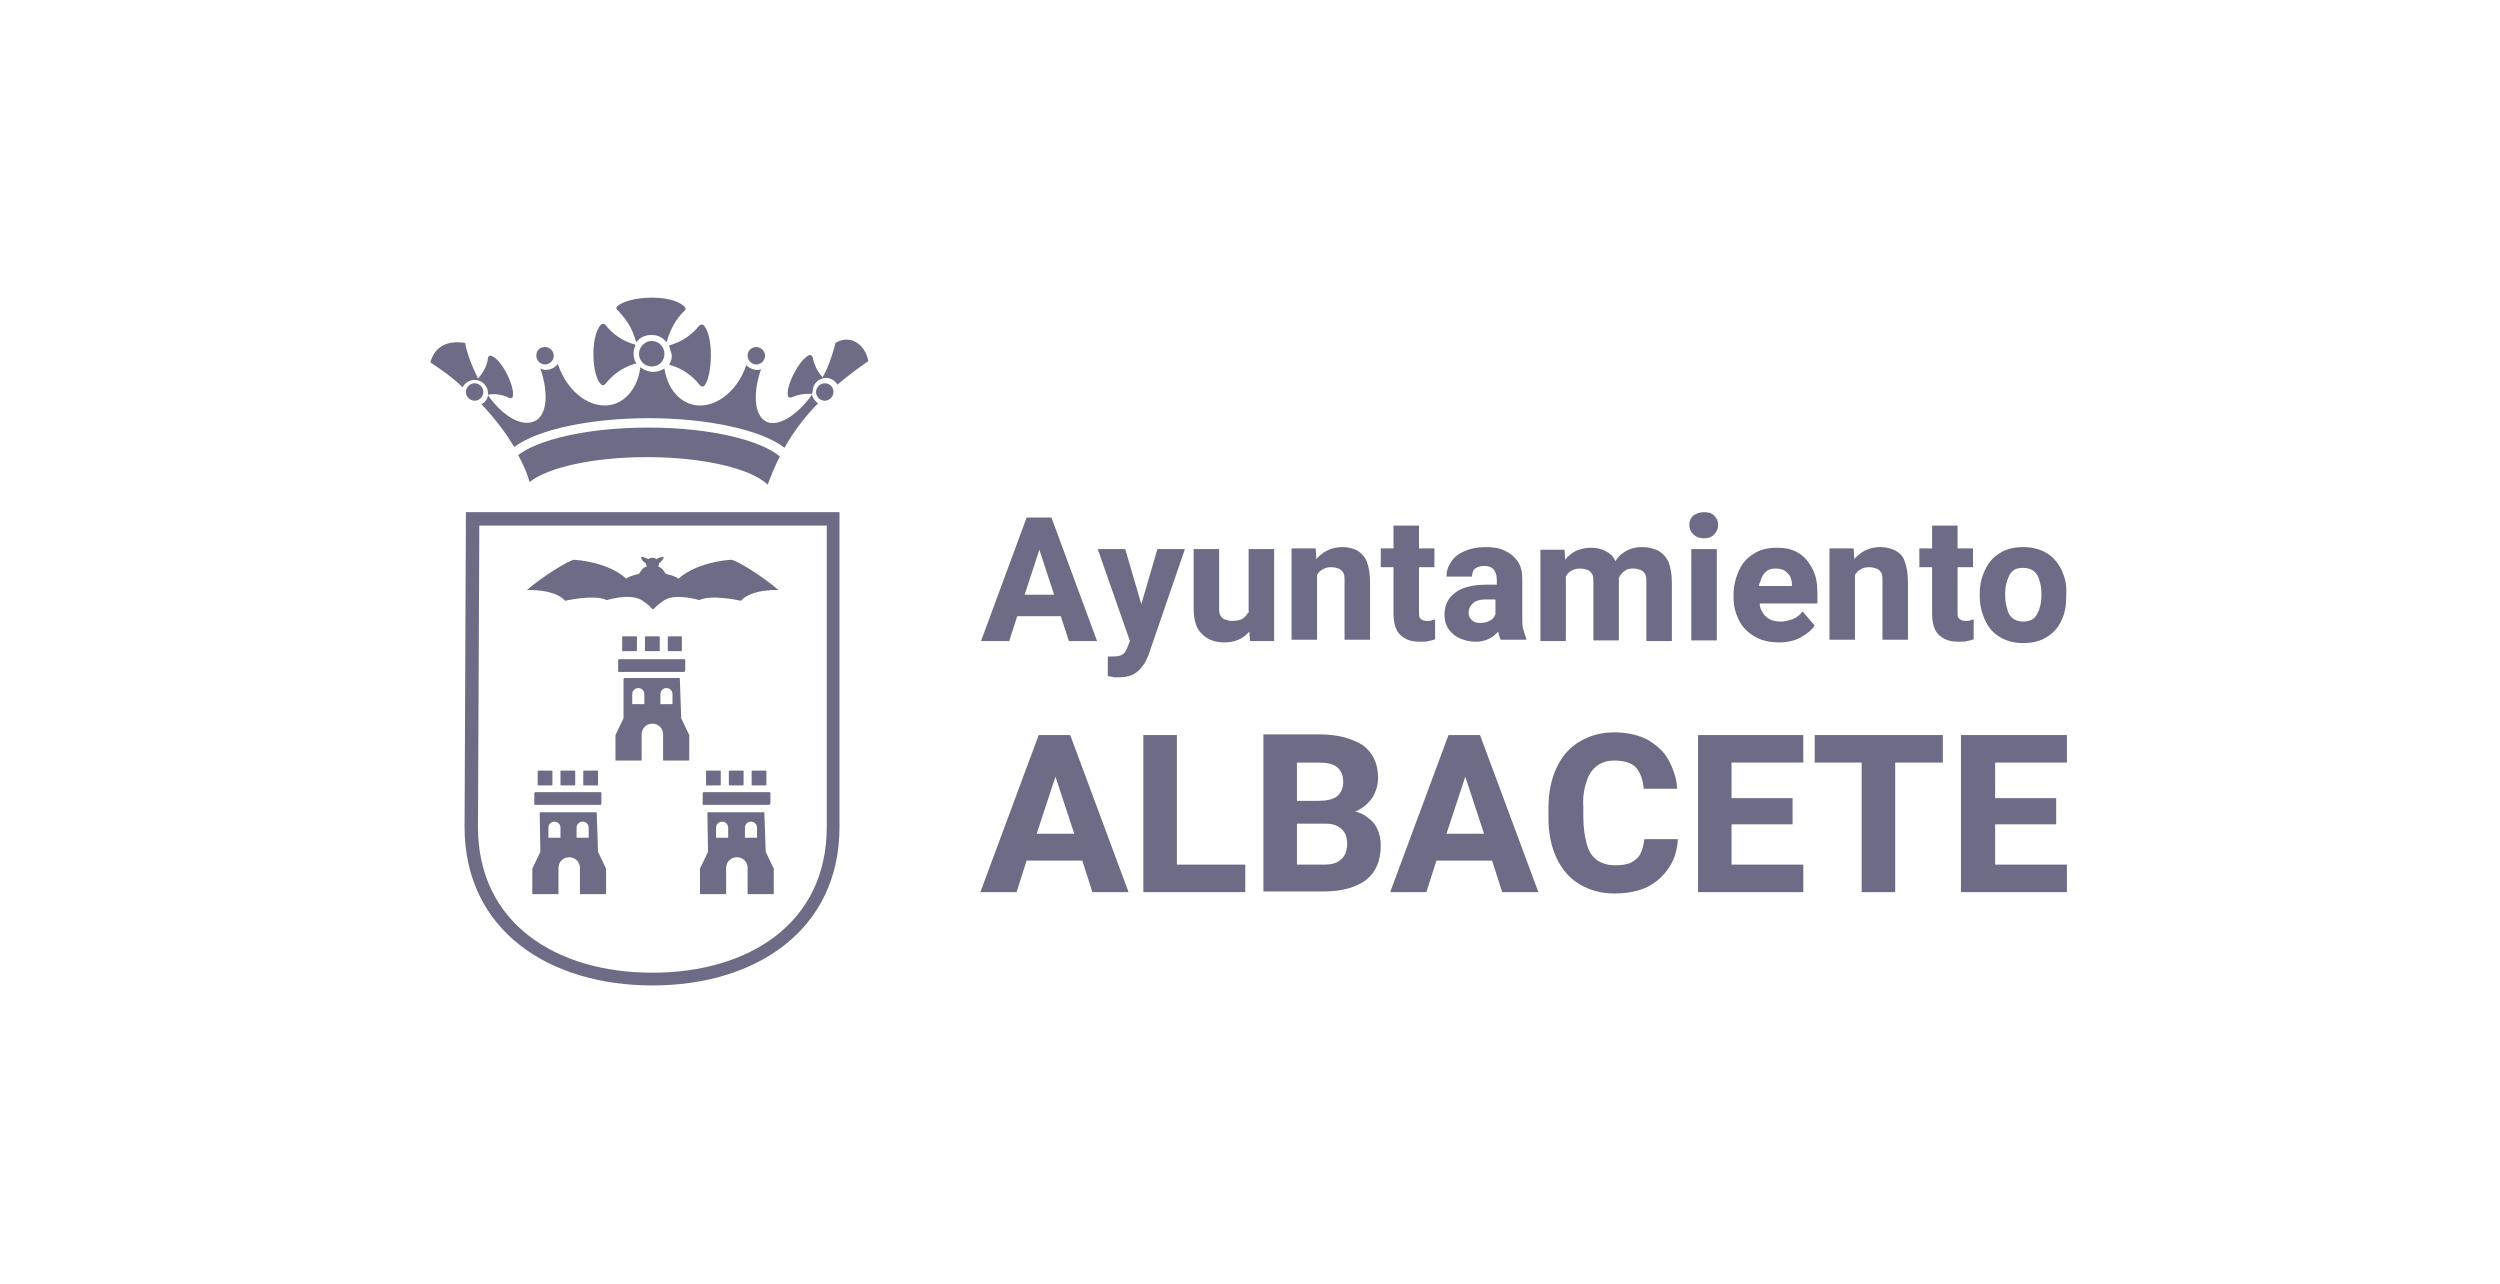 <?xml version="1.0" encoding="UTF-8" standalone="no"?>
<!DOCTYPE svg PUBLIC "-//W3C//DTD SVG 1.1//EN" "http://www.w3.org/Graphics/SVG/1.1/DTD/svg11.dtd">
<svg width="100%" height="100%" viewBox="0 0 851 437" version="1.1" xmlns="http://www.w3.org/2000/svg" xmlns:xlink="http://www.w3.org/1999/xlink" xml:space="preserve" xmlns:serif="http://www.serif.com/" style="fill-rule:evenodd;clip-rule:evenodd;stroke-linejoin:round;stroke-miterlimit:2;">
    <g id="Mesa-de-trabajo1" serif:id="Mesa de trabajo1" transform="matrix(1.008,0,0,0.853,0,0)">
        <rect x="0" y="0" width="843.355" height="512" style="fill:none;"/>
        <g transform="matrix(1,0,0,1,-37.402,1.33352e-13)">
            <g transform="matrix(2.265,0,0,2.679,179.789,115.443)">
                <path d="M58.2,15.6C57.1,15.5 56.1,15.7 55.1,16.1C54.9,16.2 54.6,16.1 54.6,15.8C54.3,14.5 56.2,10.5 57.8,9.8C58,9.7 58.2,9.9 58.3,10.1C58.5,11.2 59,12.3 59.8,13.1C60,12.7 60.2,12.3 60.4,11.9C61,10.5 61.4,9.2 61.7,8C63.7,6.7 66.1,8 66.6,10.7C65,11.8 63.4,13 62,14.2C61.6,13.6 61,13.2 60.3,13.2C59.2,13.2 58.3,14.1 58.3,15.2L58.2,15.6ZM9.9,15.8C9.8,16.4 9.4,16.9 8.9,17.1C10.8,19.1 12.5,21.3 13.8,23.5C17.4,20.8 25.4,19.2 33.9,19.2C42.5,19.2 50.6,20.9 54.1,23.6C55.4,21.3 57.1,19 59.1,17C58.7,16.7 58.3,16.2 58.2,15.7C56.2,18.5 53.7,20.2 51.9,19.9C49.7,19.4 49.2,16 50.6,11.9C50.4,12 50.2,12 50,12C49.4,12 48.8,11.7 48.4,11.3C47,15.5 43.3,18.1 40.1,17.1C38,16.4 36.6,14.4 36.2,11.8C35.7,12.1 35.2,12.3 34.5,12.3C33.8,12.3 33.1,12 32.6,11.6C32.3,14.3 30.8,16.4 28.7,17.1C25.4,18.1 21.7,15.4 20.3,11.1C19.9,11.7 19.2,12 18.5,12C18.2,12 17.9,11.9 17.7,11.8C19.1,15.9 18.6,19.3 16.4,19.8C14.4,20.3 11.9,18.6 9.9,15.8ZM13.6,15.9C13.6,16.2 13.3,16.3 13.1,16.2C12.1,15.7 11,15.5 9.9,15.7L9.9,15.5C9.9,14.4 9,13.5 7.9,13.5C7.1,13.5 6.4,14 6.1,14.6C4.7,13.2 3,12 1.3,10.9C2,8.3 4.1,7.6 6.5,8C6.7,9.3 7.2,10.6 7.8,12C8,12.4 8.2,12.9 8.4,13.3C9.2,12.4 9.8,11.3 9.9,10.2C9.9,10 10.2,9.8 10.4,9.9C12.1,10.6 13.9,14.6 13.6,15.9ZM18.4,8.6C19.1,8.6 19.7,9.2 19.7,9.9C19.7,10.6 19.1,11.2 18.4,11.2C17.7,11.2 17.1,10.6 17.1,9.9C17.1,9.1 17.6,8.6 18.4,8.6ZM49.9,8.6C50.6,8.6 51.2,9.2 51.2,9.9C51.2,10.6 50.6,11.2 49.9,11.2C49.2,11.2 48.6,10.6 48.6,9.9C48.6,9.1 49.2,8.6 49.9,8.6ZM34.3,7.7C35.4,7.7 36.2,8.6 36.2,9.6C36.2,10.7 35.4,11.5 34.3,11.5C33.2,11.5 32.4,10.6 32.4,9.6C32.4,8.6 33.3,7.7 34.3,7.7ZM31.8,7.3C31.9,7.6 32,7.8 32,7.9C32.5,7.2 33.3,6.8 34.3,6.8C35.2,6.8 36,7.2 36.5,7.9C36.5,7.8 36.6,7.7 36.6,7.6C37.1,6 37.9,4.4 39.2,3.2C39.4,3 39.4,2.8 39.2,2.6C37.2,0.6 30.7,1 29.1,2.6C29,2.7 29,3 29.2,3.1C30.3,4.2 31.3,5.6 31.8,7.3ZM53.4,24.9C52.7,26.3 52.1,27.7 51.6,29.1C49.1,26.7 42,25 33.6,25C25.7,25 18.9,26.5 16.1,28.7C15.7,27.3 15.1,26 14.4,24.7C17.2,22.5 24.4,20.6 33.8,20.6C43.4,20.6 50.7,22.6 53.4,24.9ZM26.7,5.3C26.9,5.1 27.2,5.1 27.4,5.3C28.4,6.6 29.9,7.7 31.7,8.2C31.8,8.2 31.8,8.3 31.9,8.3C31.7,8.7 31.6,9.1 31.6,9.6C31.6,10.1 31.7,10.6 32,11C32,11.1 31.9,11.1 31.8,11.1C30,11.6 28.5,12.7 27.4,14.1C27.2,14.3 26.9,14.4 26.7,14.1C25.4,12.9 25.1,7.1 26.7,5.3ZM36.9,8.4C36.9,8.4 37,8.3 37.1,8.3C38.8,7.8 40.3,6.8 41.4,5.4C41.6,5.2 41.9,5.2 42.1,5.4C43.6,7.2 43.3,12.9 42.2,14.3C42,14.6 41.7,14.5 41.5,14.3C40.4,12.9 38.9,11.8 37.1,11.3C37,11.3 37,11.2 36.9,11.2C37.2,10.8 37.3,10.3 37.3,9.8C37.1,9.2 37,8.7 36.9,8.4ZM60.1,14C59.4,14 58.8,14.6 58.8,15.3C58.8,16 59.4,16.6 60.1,16.6C60.8,16.6 61.4,16 61.4,15.3C61.4,14.6 60.9,14 60.1,14ZM7.9,14C8.6,14 9.2,14.6 9.2,15.3C9.2,16 8.6,16.6 7.9,16.6C7.2,16.6 6.6,16 6.6,15.3C6.6,14.6 7.2,14 7.9,14Z" style="fill:rgb(108,108,134);"/>
                <path d="M34.5,40C34.8,40 35,40.2 35,40.2C35,40.2 35.6,39.8 36.1,39.9C36,40.4 35.4,40.8 35.4,40.8C35.4,40.8 35.4,41.3 35.2,41.3C35.8,41.3 36.4,42.4 36.4,42.4C36.4,42.4 37.6,42.6 38.3,43.1C41,40.7 45.5,40.3 46.2,40.3C46.8,40.3 50.8,42.7 53.2,44.8C53.2,44.8 49.2,44.6 47.6,46.4C47.6,46.4 43.3,45.4 41.4,46.3C41.4,46.3 38.1,45.3 36.4,46.2C36.4,46.2 35.7,46.5 34.5,47.7C33.3,46.5 32.6,46.2 32.6,46.2C30.8,45.3 27.6,46.3 27.6,46.3C25.7,45.4 21.4,46.4 21.4,46.4C19.8,44.6 15.7,44.8 15.7,44.8C18.1,42.7 22.1,40.3 22.7,40.3C23.3,40.3 27.9,40.7 30.5,43.1C31.2,42.6 32.4,42.4 32.4,42.4C32.4,42.4 33,41.3 33.6,41.3C33.5,41.2 33.4,40.8 33.4,40.8C33.4,40.8 32.8,40.5 32.7,39.9C33.2,39.8 33.8,40.2 33.8,40.2C33.8,40.2 34,40 34.3,40L34.5,40Z" style="fill:rgb(108,108,134);"/>
                <path d="M30.1,58.1C30.1,58 30.2,57.9 30.2,57.9L38.4,57.9C38.5,57.9 38.5,58 38.5,58.1L38.7,63.9L39.9,66.4L39.9,70.1L39.8,70.2L36,70.2L36,66.3C36,65.4 35.3,64.7 34.4,64.7C33.5,64.7 32.8,65.4 32.8,66.3L32.8,70.2L28.9,70.2L28.9,66.4L30.1,63.9L30.1,58.1ZM31.4,60.3L31.4,61.8L33.2,61.8L33.2,60.3C33.2,59.8 32.8,59.4 32.3,59.4C31.8,59.4 31.4,59.8 31.4,60.3ZM35.6,60.3L35.6,61.8L37.4,61.8L37.4,60.3C37.4,59.8 37,59.4 36.5,59.4C36,59.4 35.6,59.8 35.6,60.3Z" style="fill:rgb(108,108,134);"/>
                <path d="M29.9,51.8C29.9,51.8 29.9,51.7 30,51.7L32,51.7C32.1,51.7 32.1,51.8 32.1,51.8L32.1,53.8C32.1,53.9 32,53.9 32,53.9L30,53.9C29.9,53.9 29.9,53.8 29.9,53.8L29.9,51.8Z" style="fill:rgb(108,108,134);"/>
                <path d="M33.3,51.8C33.3,51.8 33.3,51.7 33.4,51.7L35.4,51.7C35.5,51.7 35.5,51.8 35.5,51.8L35.5,53.8C35.5,53.9 35.4,53.9 35.4,53.9L33.4,53.9C33.3,53.9 33.3,53.8 33.3,53.8L33.3,51.8Z" style="fill:rgb(108,108,134);"/>
                <path d="M36.7,51.8L36.8,51.7L38.7,51.7C38.8,51.7 38.8,51.8 38.8,51.8L38.8,53.8C38.8,53.9 38.7,53.9 38.7,53.9L36.8,53.9C36.7,53.9 36.7,53.8 36.7,53.8L36.7,51.8Z" style="fill:rgb(108,108,134);"/>
                <path d="M29.3,55.2L29.4,55.1L39.2,55.1C39.3,55.1 39.3,55.2 39.3,55.2L39.3,56.8L39.2,57L29.4,57C29.3,57 29.3,56.9 29.3,56.9L29.3,55.2Z" style="fill:rgb(108,108,134);"/>
                <path d="M17.6,78C17.6,77.9 17.7,77.9 17.8,77.9L26,77.9C26.1,77.9 26.1,77.9 26.1,78L26.3,83.8L27.5,86.3L27.5,90C27.5,90.1 27.4,90.1 27.4,90.1L23.6,90.1L23.6,86.2C23.6,85.3 22.9,84.6 22,84.6C21.1,84.6 20.4,85.3 20.4,86.2L20.4,90.1L16.6,90.1C16.5,90.1 16.5,90 16.5,90L16.5,86.3L17.7,83.8L17.6,78ZM18.9,80.2L18.9,81.7L20.7,81.7L20.7,80.2C20.7,79.7 20.3,79.3 19.8,79.3C19.3,79.3 18.9,79.7 18.9,80.2ZM23.1,80.2L23.1,81.7L24.9,81.7L24.9,80.2C24.9,79.7 24.5,79.3 24,79.3C23.5,79.3 23.1,79.7 23.1,80.2Z" style="fill:rgb(108,108,134);"/>
                <path d="M17.3,71.8C17.3,71.7 17.4,71.7 17.4,71.7L19.4,71.7C19.5,71.7 19.5,71.7 19.5,71.8L19.5,73.8C19.5,73.9 19.4,73.9 19.4,73.9L17.4,73.9C17.3,73.9 17.3,73.8 17.3,73.8L17.3,71.8Z" style="fill:rgb(108,108,134);"/>
                <path d="M20.7,71.8C20.7,71.7 20.8,71.7 20.8,71.7L22.8,71.7C22.9,71.7 22.9,71.7 22.9,71.8L22.9,73.8C22.9,73.9 22.8,73.9 22.8,73.9L20.8,73.9C20.7,73.9 20.7,73.8 20.7,73.8L20.7,71.8Z" style="fill:rgb(108,108,134);"/>
                <path d="M24.1,71.8C24.1,71.7 24.2,71.7 24.2,71.7L26.2,71.7C26.3,71.7 26.3,71.7 26.3,71.8L26.3,73.8C26.3,73.9 26.2,73.9 26.2,73.9L24.2,73.9C24.1,73.9 24.1,73.8 24.1,73.8L24.1,71.8Z" style="fill:rgb(108,108,134);"/>
                <path d="M16.8,75.1L16.9,74.9L26.7,74.9C26.8,74.9 26.8,75 26.8,75L26.8,76.6L26.7,76.8L16.9,76.8C16.8,76.8 16.8,76.7 16.8,76.7L16.8,75.1Z" style="fill:rgb(108,108,134);"/>
                <path d="M42.6,78C42.6,77.9 42.7,77.9 42.7,77.9L51,77.9C51.1,77.9 51.1,77.9 51.1,78L51.3,83.8L52.5,86.3L52.5,90C52.5,90.1 52.4,90.1 52.4,90.1L48.6,90.1L48.6,86.2C48.6,85.3 47.9,84.6 47,84.6C46.1,84.6 45.4,85.3 45.4,86.2L45.4,90.1L41.6,90.1C41.5,90.1 41.5,90 41.5,90L41.5,86.3L42.7,83.8L42.6,78ZM43.9,80.2L43.9,81.7L45.7,81.7L45.7,80.2C45.7,79.7 45.3,79.3 44.8,79.3C44.3,79.3 43.9,79.7 43.9,80.2ZM48.2,80.2L48.2,81.7L50,81.7L50,80.2C50,79.7 49.6,79.3 49.1,79.3C48.6,79.3 48.2,79.7 48.2,80.2Z" style="fill:rgb(108,108,134);"/>
                <path d="M42.4,71.8C42.4,71.7 42.5,71.7 42.5,71.7L44.5,71.7C44.6,71.7 44.6,71.7 44.6,71.8L44.6,73.8C44.6,73.9 44.5,73.9 44.5,73.9L42.5,73.9C42.4,73.9 42.4,73.8 42.4,73.8L42.4,71.8Z" style="fill:rgb(108,108,134);"/>
                <path d="M45.8,71.8C45.8,71.7 45.9,71.7 45.9,71.7L47.9,71.7C48,71.7 48,71.7 48,71.8L48,73.8C48,73.9 47.9,73.9 47.9,73.9L45.9,73.9C45.8,73.9 45.8,73.8 45.8,73.8L45.8,71.8Z" style="fill:rgb(108,108,134);"/>
                <path d="M49.2,71.8C49.2,71.7 49.3,71.7 49.3,71.7L51.3,71.7C51.4,71.7 51.4,71.7 51.4,71.8L51.4,73.8C51.4,73.9 51.3,73.9 51.3,73.9L49.3,73.9C49.2,73.9 49.2,73.8 49.2,73.8L49.2,71.8Z" style="fill:rgb(108,108,134);"/>
                <path d="M41.9,75.1L42,74.9L51.8,74.9C51.9,74.9 52,75 52,75L52,76.6C52,76.6 51.9,76.8 51.8,76.8L42,76.8C41.9,76.8 41.9,76.7 41.9,76.7L41.9,75.1Z" style="fill:rgb(108,108,134);"/>
                <path d="M60.4,35.2L8.6,35.2L8.4,80.1C8.4,94.4 20,101.8 34.4,101.8C48.7,101.8 60.4,94.5 60.4,80.1L60.4,35.2ZM62.3,33.2L62.3,80.1C62.3,95.5 49.8,103.7 34.4,103.7C19,103.7 6.4,95.5 6.4,80.1L6.6,33.2L62.3,33.2Z" style="fill:rgb(108,108,134);"/>
            </g>
            <g transform="matrix(2.265,0,0,2.679,179.789,115.443)">
                <g>
                    <path d="M93.9,34L90.2,34L83.4,52.4L87.6,52.4L88.8,48.7L95.3,48.7L96.5,52.4L100.7,52.4L93.9,34ZM89.9,45.5L92.1,38.8L94.3,45.5L89.9,45.5Z" style="fill:rgb(108,108,134);fill-rule:nonzero;"/>
                    <path d="M107.3,46.9L104.9,38.7L100.8,38.7L105.6,52.4L105.2,53.4C105,53.9 104.8,54.2 104.5,54.4C104.2,54.6 103.7,54.7 102.9,54.7L102.3,54.7L102.3,57.6C102.5,57.7 102.7,57.7 102.8,57.7C103,57.7 103.1,57.8 103.3,57.8L103.9,57.8C104.6,57.8 105.3,57.7 105.8,57.5C106.3,57.3 106.7,57 107.1,56.6C107.4,56.2 107.7,55.9 107.9,55.5C108.1,55.1 108.3,54.7 108.4,54.4L113.8,38.7L109.7,38.7L107.3,46.9Z" style="fill:rgb(108,108,134);fill-rule:nonzero;"/>
                    <path d="M123.2,48.2C123,48.5 122.8,48.8 122.5,49C122.1,49.3 121.5,49.4 120.8,49.4C120.4,49.4 120.1,49.3 119.8,49.2C119.5,49.1 119.3,48.9 119.1,48.6C118.9,48.3 118.9,47.9 118.9,47.5L118.9,38.7L115.1,38.7L115.1,47.5C115.1,49.3 115.5,50.6 116.4,51.4C117.2,52.2 118.3,52.6 119.7,52.6C120.8,52.6 121.8,52.3 122.5,51.8C122.8,51.6 123.1,51.3 123.4,51L123.5,52.4L127.1,52.4L127.1,38.7L123.3,38.7L123.3,48.2L123.2,48.2Z" style="fill:rgb(108,108,134);fill-rule:nonzero;"/>
                    <path d="M139.5,38.9C138.9,38.6 138.1,38.4 137.3,38.4C136.2,38.4 135.3,38.7 134.5,39.2C134.1,39.5 133.7,39.8 133.4,40.2L133.3,38.6L129.7,38.6L129.7,52.2L133.5,52.2L133.5,42.6C133.5,42.5 133.6,42.4 133.6,42.4C133.8,42.1 134.1,41.8 134.4,41.7C134.7,41.5 135.1,41.4 135.6,41.4C136.1,41.4 136.4,41.5 136.7,41.6C137,41.7 137.2,41.9 137.4,42.2C137.6,42.5 137.6,42.9 137.6,43.5L137.6,52.2L141.4,52.2L141.4,43.6C141.4,42.3 141.2,41.3 140.9,40.5C140.6,39.8 140.1,39.3 139.5,38.9Z" style="fill:rgb(108,108,134);fill-rule:nonzero;"/>
                    <path d="M150.1,49.4C149.8,49.4 149.5,49.4 149.3,49.3C149.1,49.2 148.9,49.1 148.8,48.9C148.7,48.7 148.7,48.4 148.7,48L148.7,41.4L151,41.4L151,38.6L148.7,38.6L148.7,35.2L144.9,35.2L144.9,38.6L143,38.6L143,41.4L144.9,41.4L144.9,48.4C144.9,49.4 145.1,50.2 145.4,50.8C145.7,51.4 146.2,51.8 146.8,52.1C147.4,52.4 148.1,52.5 148.9,52.5C149.4,52.5 149.8,52.5 150.1,52.4C150.5,52.3 150.8,52.3 151.1,52.1L151.1,49.2C151,49.2 150.8,49.2 150.6,49.3C150.5,49.4 150.3,49.4 150.1,49.4Z" style="fill:rgb(108,108,134);fill-rule:nonzero;"/>
                    <path d="M164.1,48.9L164.1,43.2C164.1,42.1 163.9,41.2 163.4,40.5C162.9,39.8 162.3,39.3 161.4,38.9C160.6,38.5 159.6,38.4 158.6,38.4C157.4,38.4 156.4,38.6 155.5,39C154.6,39.4 153.9,39.9 153.5,40.6C153,41.3 152.8,42 152.8,42.8L156.6,42.8C156.6,42.5 156.7,42.2 156.8,41.9C156.9,41.7 157.2,41.5 157.4,41.4C157.7,41.3 158,41.2 158.4,41.2C159.1,41.2 159.5,41.4 159.8,41.7C160.1,42.1 160.3,42.5 160.3,43.2L160.3,44L158.8,44C156.7,44 155.1,44.4 154.1,45.2C153,46 152.5,47.1 152.5,48.5C152.5,49.3 152.7,50 153.1,50.6C153.5,51.2 154.1,51.7 154.8,52C155.5,52.3 156.3,52.5 157.1,52.5C157.8,52.5 158.3,52.4 158.8,52.2C159.3,52 159.7,51.8 160.1,51.4C160.2,51.3 160.4,51.1 160.5,51C160.6,51.5 160.7,51.9 160.9,52.2L164.7,52.2L164.7,52C164.5,51.6 164.4,51.2 164.3,50.8C164.1,50.4 164.1,49.8 164.1,48.9ZM159.2,49.4C158.8,49.6 158.4,49.7 157.8,49.7C157.3,49.7 156.9,49.6 156.6,49.3C156.3,49 156.1,48.7 156.1,48.2C156.1,47.6 156.3,47.2 156.7,46.8C157.1,46.4 157.8,46.2 158.7,46.2L160.1,46.2L160.1,48.4C160.1,48.5 160,48.5 160,48.6C159.9,48.9 159.6,49.2 159.2,49.4Z" style="fill:rgb(108,108,134);fill-rule:nonzero;"/>
                    <path d="M184.3,38.9C183.6,38.6 182.9,38.4 182,38.4C180.8,38.4 179.9,38.7 179.1,39.3C178.6,39.6 178.3,40 178,40.5C177.8,40.1 177.6,39.8 177.4,39.6C176.6,38.9 175.6,38.5 174.4,38.5C173.2,38.5 172.2,38.8 171.4,39.4C171,39.7 170.7,40 170.5,40.3L170.4,38.8L166.8,38.8L166.8,52.4L170.6,52.4L170.6,42.8C170.6,42.7 170.7,42.7 170.7,42.6C170.9,42.3 171.2,42 171.5,41.9C171.8,41.7 172.2,41.6 172.7,41.6C173.1,41.6 173.5,41.7 173.8,41.8C174.1,41.9 174.3,42.1 174.5,42.4C174.7,42.7 174.7,43.2 174.7,43.7L174.7,52.3L178.5,52.3L178.5,43C178.6,42.8 178.7,42.6 178.8,42.5C179,42.2 179.3,42 179.6,41.8C179.9,41.6 180.3,41.6 180.7,41.6C181.1,41.6 181.4,41.7 181.7,41.8C182,41.9 182.2,42.1 182.4,42.4C182.6,42.7 182.6,43.1 182.6,43.7L182.6,52.4L186.4,52.4L186.4,43.7C186.4,42.4 186.2,41.4 185.9,40.6C185.5,39.8 185,39.3 184.3,38.9Z" style="fill:rgb(108,108,134);fill-rule:nonzero;"/>
                    <path d="M191.2,33.2C190.6,33.2 190,33.4 189.6,33.7C189.2,34.1 189,34.5 189,35.1C189,35.7 189.2,36.1 189.6,36.5C190,36.9 190.5,37.1 191.2,37.1C191.8,37.1 192.4,36.9 192.7,36.5C193.1,36.1 193.3,35.7 193.3,35.1C193.3,34.5 193.1,34.1 192.7,33.7C192.3,33.3 191.8,33.2 191.2,33.2Z" style="fill:rgb(108,108,134);fill-rule:nonzero;"/>
                    <rect x="189.3" y="38.7" width="3.8" height="13.6" style="fill:rgb(108,108,134);"/>
                    <path d="M205.3,39.3C204.4,38.7 203.3,38.5 202,38.5C200.7,38.5 199.5,38.8 198.6,39.4C197.6,40 196.9,40.8 196.4,41.9C195.9,43 195.6,44.2 195.6,45.5L195.6,46C195.6,47.2 195.9,48.3 196.4,49.3C196.9,50.3 197.7,51.1 198.7,51.7C199.7,52.3 200.9,52.6 202.4,52.6C203.7,52.6 204.9,52.3 205.7,51.8C206.6,51.3 207.3,50.7 207.7,50.1L205.9,48C205.5,48.5 205,48.9 204.5,49.1C203.9,49.3 203.3,49.5 202.7,49.5C202,49.5 201.4,49.4 200.9,49.1C200.4,48.8 200,48.4 199.8,47.9C199.6,47.6 199.5,47.2 199.5,46.8L208.1,46.8L208.1,45.2C208.1,43.8 207.9,42.7 207.4,41.7C206.8,40.6 206.2,39.8 205.3,39.3ZM204.3,44.2L199.4,44.2C199.4,43.9 199.5,43.7 199.6,43.5C199.8,42.9 200,42.4 200.4,42.1C200.8,41.7 201.3,41.6 201.9,41.6C202.4,41.6 202.9,41.7 203.2,41.9C203.5,42.1 203.8,42.4 204,42.7C204.2,43.1 204.3,43.5 204.3,43.9L204.3,44.2Z" style="fill:rgb(108,108,134);fill-rule:nonzero;"/>
                    <path d="M219.7,38.9C219.1,38.6 218.3,38.4 217.5,38.4C216.4,38.4 215.5,38.7 214.7,39.2C214.3,39.5 213.9,39.8 213.6,40.2L213.5,38.6L209.9,38.6L209.9,52.2L213.7,52.2L213.7,42.6C213.7,42.5 213.8,42.4 213.8,42.4C214,42.1 214.3,41.8 214.6,41.7C214.9,41.5 215.3,41.4 215.8,41.4C216.3,41.4 216.6,41.5 216.9,41.6C217.2,41.7 217.4,41.9 217.6,42.2C217.8,42.5 217.8,42.9 217.8,43.5L217.8,52.2L221.6,52.2L221.6,43.6C221.6,42.3 221.4,41.3 221.1,40.5C220.9,39.8 220.4,39.3 219.7,38.9Z" style="fill:rgb(108,108,134);fill-rule:nonzero;"/>
                    <path d="M230.4,49.4C230.1,49.4 229.8,49.4 229.6,49.3C229.4,49.2 229.2,49.1 229.1,48.9C229,48.7 229,48.4 229,48L229,41.4L231.3,41.4L231.3,38.6L229,38.6L229,35.2L225.2,35.2L225.2,38.6L223.3,38.6L223.3,41.4L225.2,41.4L225.2,48.4C225.2,49.4 225.4,50.2 225.7,50.8C226,51.4 226.5,51.8 227.1,52.1C227.7,52.4 228.4,52.5 229.2,52.5C229.7,52.5 230.1,52.5 230.4,52.4C230.8,52.3 231.1,52.3 231.4,52.1L231.4,49.2C231.3,49.2 231.1,49.2 230.9,49.3C230.8,49.4 230.6,49.4 230.4,49.4Z" style="fill:rgb(108,108,134);fill-rule:nonzero;"/>
                    <path d="M244.5,41.8C244,40.8 243.3,39.9 242.3,39.3C241.3,38.7 240.1,38.4 238.8,38.4C237.4,38.4 236.2,38.7 235.3,39.3C234.3,39.9 233.6,40.7 233.1,41.8C232.6,42.8 232.3,44 232.3,45.4L232.3,45.7C232.3,47 232.6,48.2 233.1,49.3C233.6,50.4 234.3,51.2 235.3,51.8C236.3,52.4 237.4,52.7 238.8,52.7C240.2,52.7 241.4,52.4 242.3,51.8C243.3,51.2 244,50.4 244.5,49.3C245,48.3 245.2,47.1 245.2,45.7L245.2,45.4C245.3,44 245,42.9 244.5,41.8ZM241.5,45.6C241.5,46.3 241.4,47 241.2,47.6C241,48.2 240.7,48.7 240.4,49C240,49.3 239.5,49.5 238.8,49.5C238.1,49.5 237.6,49.3 237.2,49C236.8,48.7 236.5,48.2 236.4,47.6C236.2,47 236.1,46.4 236.1,45.6L236.1,45.3C236.1,44.6 236.2,44 236.4,43.4C236.6,42.8 236.8,42.3 237.2,42C237.6,41.6 238.1,41.5 238.8,41.5C239.5,41.5 240,41.7 240.4,42C240.8,42.4 241.1,42.8 241.2,43.4C241.4,44 241.5,44.6 241.5,45.3L241.5,45.6Z" style="fill:rgb(108,108,134);fill-rule:nonzero;"/>
                </g>
                <g>
                    <path d="M96.7,66.4L92,66.4L83.3,89.8L88.7,89.8L90.2,85.1L98.5,85.1L100,89.8L105.4,89.8L96.7,66.4ZM91.7,81.1L94.5,72.6L97.3,81.1L91.7,81.1Z" style="fill:rgb(108,108,134);fill-rule:nonzero;"/>
                    <path d="M112.6,66.4L107.6,66.4L107.6,89.8L122.8,89.8L122.8,85.7L112.6,85.7L112.6,66.4Z" style="fill:rgb(108,108,134);fill-rule:nonzero;"/>
                    <path d="M140.5,78.3C140.1,78.1 139.7,77.9 139.2,77.8C139.4,77.7 139.6,77.6 139.8,77.5C140.7,77 141.4,76.3 141.9,75.5C142.3,74.7 142.6,73.8 142.6,72.8C142.6,70.6 141.8,69 140.3,67.9C138.7,66.9 136.6,66.3 133.8,66.3L125.5,66.3L125.5,89.7L134.5,89.7C137.2,89.7 139.3,89.1 140.8,88C142.3,86.8 143,85.1 143,82.8C143,81.9 142.8,81 142.4,80.2C142,79.4 141.3,78.8 140.5,78.3ZM133.7,70.5C135,70.5 135.9,70.7 136.5,71.2C137.1,71.7 137.4,72.4 137.4,73.4C137.4,74.3 137.1,75 136.5,75.5C135.9,76 134.9,76.2 133.7,76.2L130.5,76.2L130.5,70.5L133.7,70.5ZM137.1,84.9C136.5,85.5 135.7,85.7 134.5,85.7L130.5,85.7L130.5,79.6L134.7,79.6C135.5,79.6 136.1,79.7 136.6,80C137.1,80.3 137.4,80.6 137.7,81.1C137.9,81.6 138,82.1 138,82.8C137.9,83.7 137.7,84.4 137.1,84.9Z" style="fill:rgb(108,108,134);fill-rule:nonzero;"/>
                    <path d="M157.8,66.4L153.1,66.4L144.4,89.8L149.8,89.8L151.3,85.1L159.6,85.1L161.1,89.8L166.5,89.8L157.8,66.4ZM152.8,81.1L155.6,72.6L158.4,81.1L152.8,81.1Z" style="fill:rgb(108,108,134);fill-rule:nonzero;"/>
                    <path d="M173.7,73.3C174,72.2 174.6,71.5 175.2,71C175.9,70.5 176.7,70.2 177.8,70.2C179.4,70.2 180.5,70.6 181.1,71.3C181.7,72 182.1,73.1 182.2,74.4L187.2,74.4C187.1,72.8 186.6,71.4 185.9,70.1C185.2,68.8 184.1,67.9 182.8,67.1C181.4,66.4 179.8,66 177.8,66C175.8,66 174.1,66.5 172.6,67.4C171.1,68.3 170,69.6 169.2,71.3C168.4,73 168,75 168,77.3L168,78.7C168,81 168.4,83 169.2,84.7C170,86.4 171.1,87.7 172.6,88.6C174.1,89.5 175.8,90 177.8,90C179.7,90 181.4,89.7 182.8,89C184.2,88.3 185.2,87.3 186,86.1C186.8,84.9 187.2,83.5 187.3,81.9L182.3,81.9C182.2,82.8 182,83.5 181.7,84.1C181.4,84.7 180.9,85.1 180.3,85.4C179.7,85.7 178.9,85.8 177.9,85.8C176.8,85.8 175.9,85.5 175.2,85C174.5,84.5 174,83.7 173.7,82.6C173.4,81.5 173.2,80.2 173.2,78.6L173.2,77.1C173.1,75.7 173.3,74.4 173.7,73.3Z" style="fill:rgb(108,108,134);fill-rule:nonzero;"/>
                    <path d="M195.3,79.7L204.4,79.7L204.4,75.8L195.3,75.8L195.3,70.5L206,70.5L206,66.4L190.3,66.4L190.3,89.8L206,89.8L206,85.7L195.3,85.7L195.3,79.7Z" style="fill:rgb(108,108,134);fill-rule:nonzero;"/>
                    <path d="M226.8,66.4L207.7,66.4L207.7,70.5L214.7,70.5L214.7,89.8L219.7,89.8L219.7,70.5L226.8,70.5L226.8,66.4Z" style="fill:rgb(108,108,134);fill-rule:nonzero;"/>
                    <path d="M234.6,85.7L234.6,79.7L243.7,79.7L243.7,75.8L234.6,75.8L234.6,70.5L245.3,70.5L245.3,66.4L229.5,66.4L229.5,89.8L245.3,89.8L245.3,85.7L234.6,85.7Z" style="fill:rgb(108,108,134);fill-rule:nonzero;"/>
                </g>
            </g>
        </g>
    </g>
</svg>
